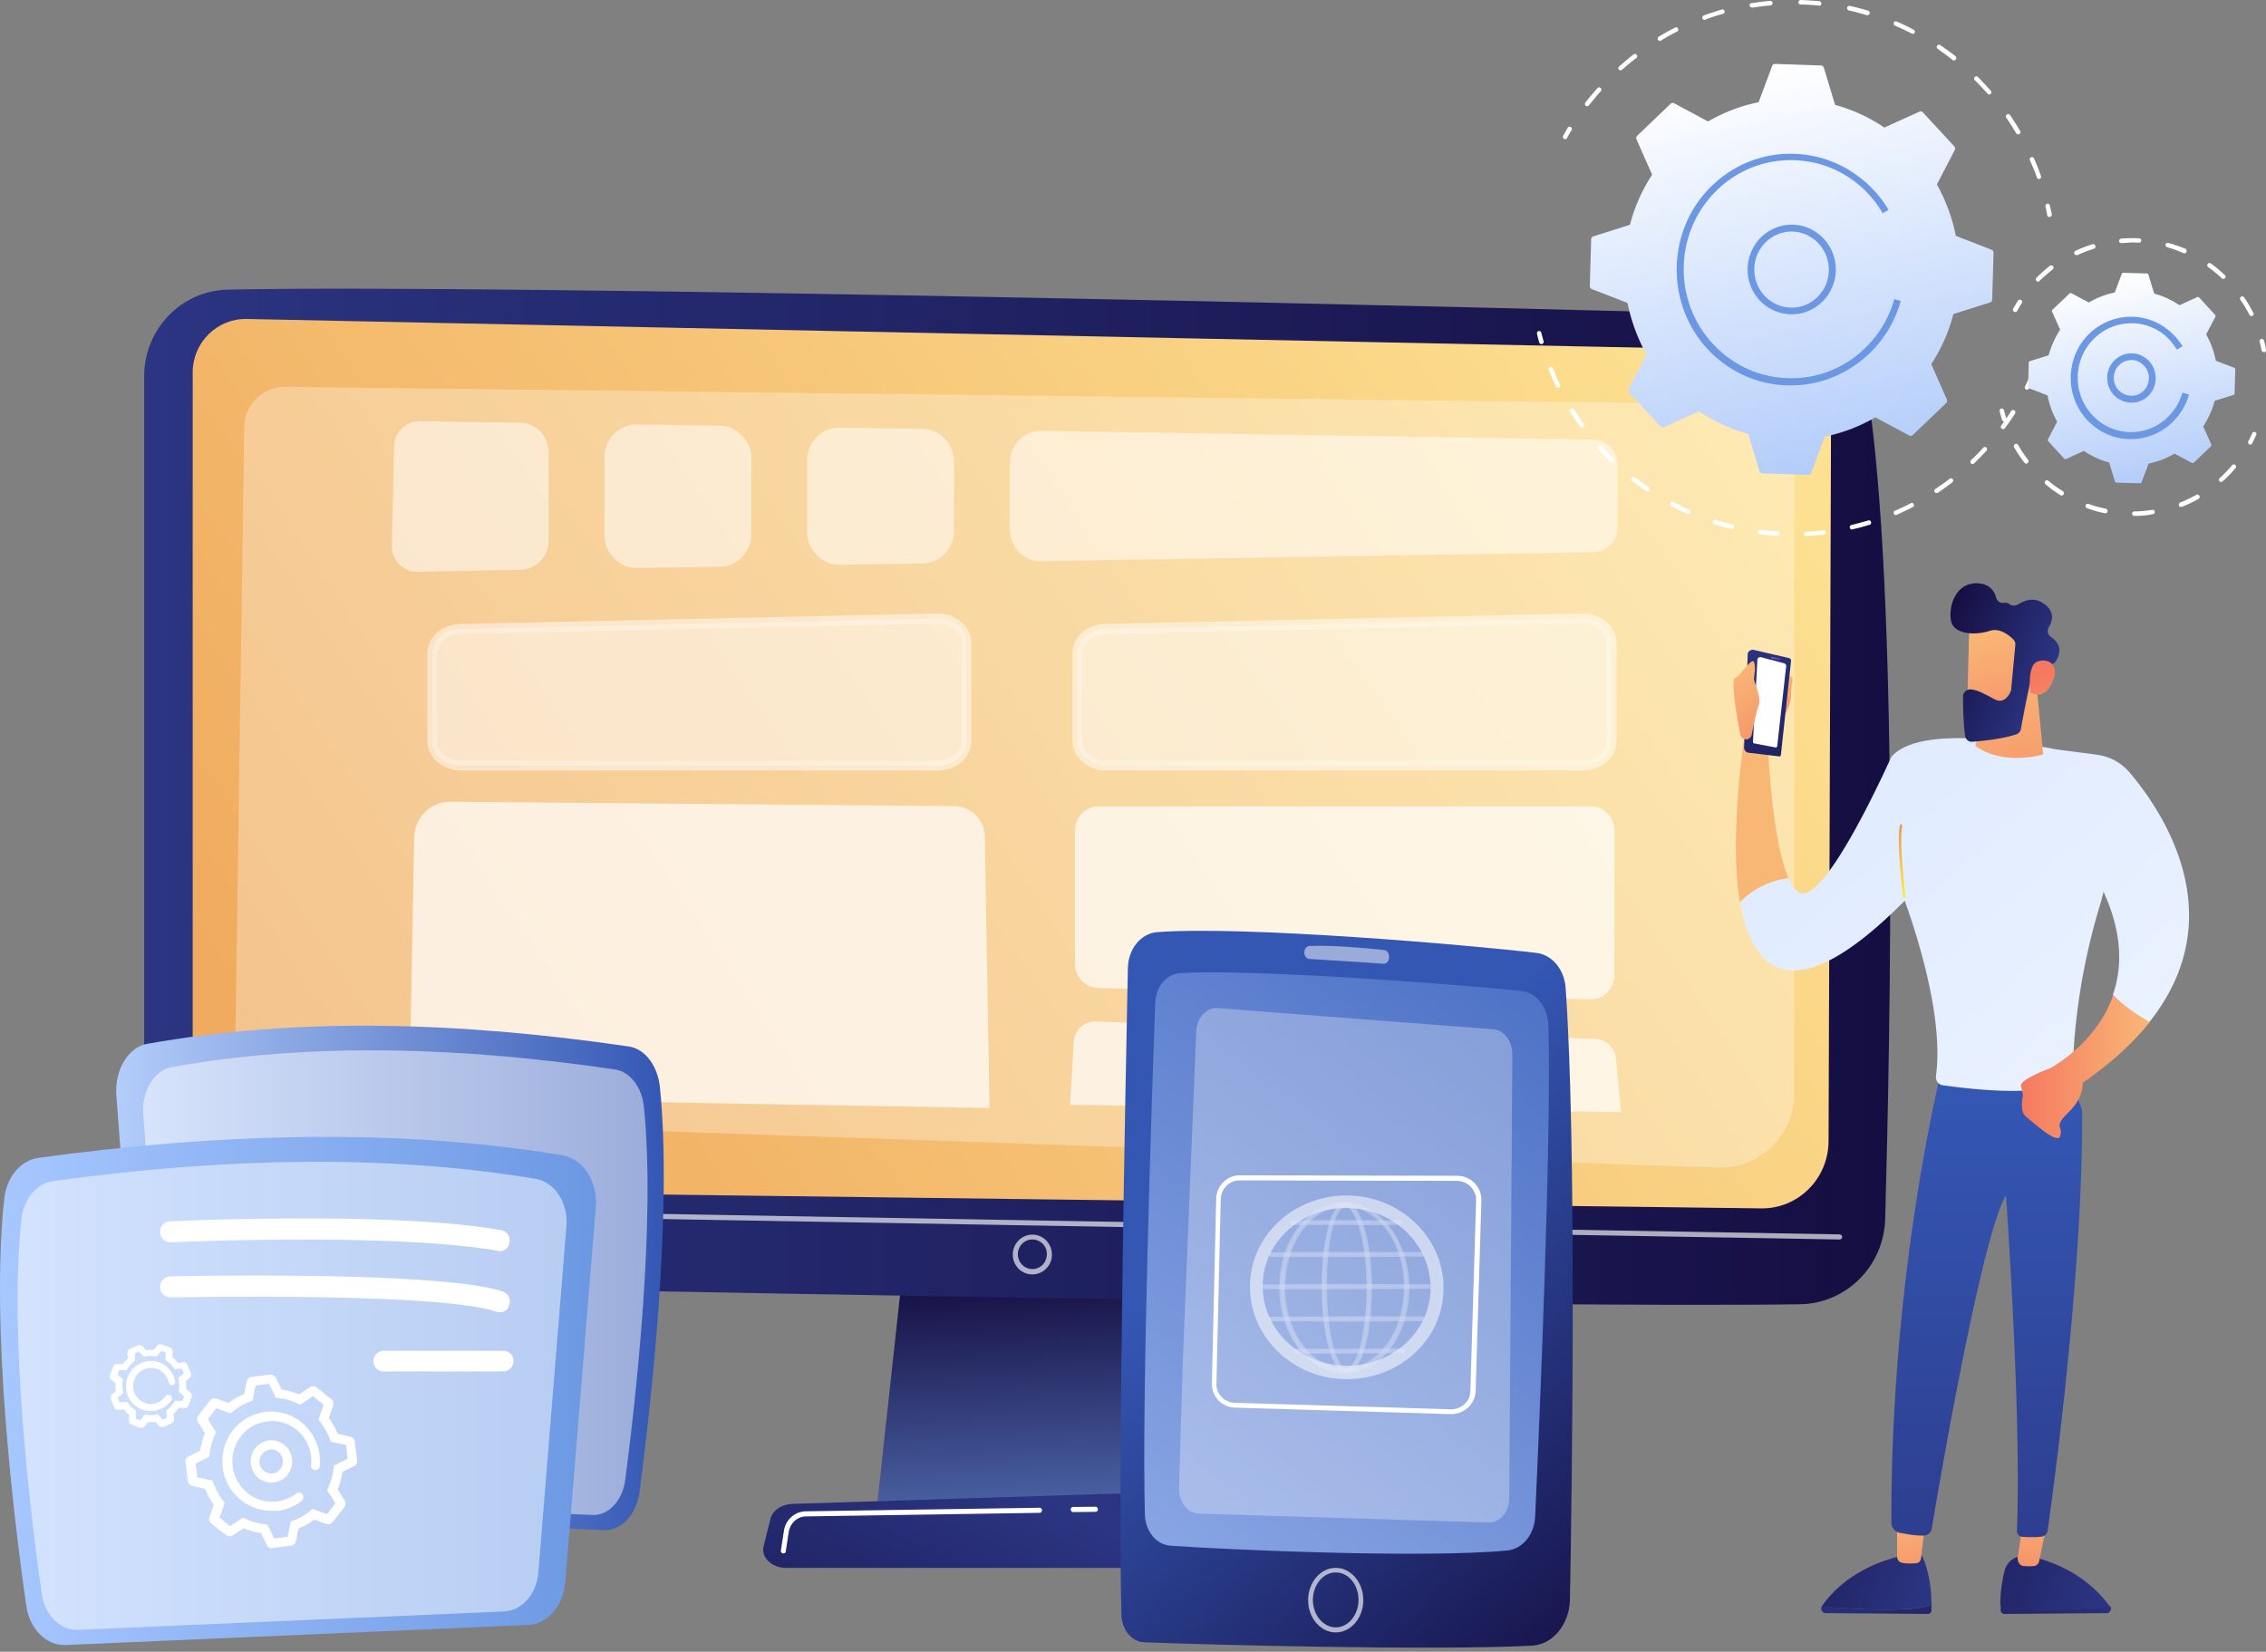 <svg xmlns="http://www.w3.org/2000/svg" width="550" height="401" fill="none"><rect width="100%" height="100%" fill="#808080" stroke="none"/><path fill="url(#a)" d="m220.362 296.952-7.583 69.457h88.4l-11.528-69.457h-69.289Z"/><path fill="url(#b)" d="M34.994 91.364v191.102c0 15.724 12.33 28.6 27.802 28.971 68.673 1.796 308.782 6.191 374.126 5.2 11.219-.185 20.343-9.285 20.651-20.738 1.233-44.386 3.329-151.172-4.253-200.697-1.603-10.462-10.233-18.262-20.652-18.571-57.515-1.857-312.048-7.8-377.392-6.314-11.282.247-20.282 9.595-20.282 21.047Z"/><path fill="url(#c)" d="M46.768 90.436v181.568c0 9.162 7.274 16.652 16.274 16.776l364.447 4.581c8.939.124 16.275-7.181 16.337-16.281l.616-179.959c0-6.5-5.055-11.823-11.466-12.01l-373.14-7.675c-7.15-.124-13.068 5.695-13.068 13Z"/><path fill="#fff" d="m446.539 300.914-399.77-6.934a.619.619 0 0 1 0-1.238l399.77 6.934a.62.62 0 0 1 0 1.238ZM250.569 309.394c-2.651 0-4.747-2.166-4.747-4.828 0-2.662 2.158-4.829 4.747-4.829 2.651 0 4.747 2.167 4.747 4.829.061 2.6-2.096 4.828-4.747 4.828Zm0-8.481c-1.973 0-3.514 1.61-3.514 3.591s1.603 3.59 3.514 3.59c1.973 0 3.514-1.609 3.514-3.59.061-1.981-1.541-3.591-3.514-3.591Z" opacity=".65"/><path fill="url(#d)" d="M320.165 380.647H190.833c-3.514 0-6.165-2.538-5.486-5.262l1.664-6.685c.493-1.981 2.651-3.467 5.24-3.591l124.708-3.962c2.713-.062 5.055 1.362 5.672 3.467l3.02 10.648c.74 2.723-1.911 5.385-5.486 5.385Z"/><path fill="#fff" d="M260.493 367.091a.619.619 0 0 1-.616-.619c0-.372.247-.62.616-.62l5.364-.061c.308 0 .616.247.616.619 0 .371-.247.619-.616.619l-5.364.062ZM190.155 377.119h-.123c-.308-.062-.555-.371-.493-.681l.74-4.828c.431-2.724 2.712-4.705 5.363-4.705l56.652-.867c.308 0 .616.248.616.619 0 .372-.246.619-.616.619l-56.652.867c-2.096 0-3.822 1.609-4.192 3.714l-.74 4.829c0 .247-.247.433-.555.433Z"/><path fill="#fff" d="M417.688 98.05 69.33 93.903c-5.487-.062-9.987 4.271-10.048 9.781L57 261.356c-.062 5.386 4.192 9.843 9.616 10.029l350.269 12.071a17.876 17.876 0 0 0 13.131-5.014c3.514-3.343 5.486-7.986 5.486-12.876V115.941c-.061-9.843-7.952-17.767-17.815-17.89Z" opacity=".3"/><g fill="#fff" opacity=".7"><path d="M227.619 185.81H111.884c-3.822 0-6.972-2.645-6.972-5.912v-21.263c0-3.216 2.995-5.861 6.766-5.913l115.734-2.541c3.925-.103 7.127 2.593 7.127 5.913v23.804c.052 3.267-3.047 5.912-6.92 5.912Z" opacity=".7"/><path d="M227.619 187.056H111.884c-4.493 0-8.159-3.216-8.159-7.157v-21.264c0-3.889 3.511-7.053 7.953-7.157l115.735-2.541c2.427-.052 4.751.83 6.352 2.438 1.291 1.296 2.014 2.956 2.014 4.719v23.805c0 3.941-3.667 7.157-8.16 7.157Zm0-35.681h-.155l-115.735 2.541c-3.098.052-5.629 2.178-5.629 4.719v21.264c0 2.593 2.582 4.719 5.784 4.719h115.735c3.202 0 5.784-2.126 5.784-4.719v-23.805c0-1.4-.723-2.385-1.291-3.008-1.136-1.037-2.737-1.711-4.493-1.711Z" opacity=".7"/></g><g fill="#fff" opacity=".7"><path d="M384.256 185.81H268.47c-3.822 0-6.972-2.645-6.972-5.912v-21.263c0-3.216 2.995-5.861 6.765-5.913l115.735-2.541c3.925-.103 7.127 2.593 7.127 5.913v23.804c.052 3.267-3.047 5.912-6.869 5.912Z" opacity=".7"/><path d="M384.257 187.056H268.47c-4.493 0-8.159-3.216-8.159-7.157v-21.264c0-3.889 3.511-7.053 7.953-7.157l115.735-2.541c2.427-.052 4.751.83 6.352 2.438 1.291 1.296 2.014 2.956 2.014 4.719v23.805c0 3.941-3.615 7.157-8.108 7.157Zm0-35.681h-.155l-115.787 2.541c-3.098.052-5.629 2.178-5.629 4.719v21.264c0 2.593 2.582 4.719 5.784 4.719h115.735c3.202 0 5.784-2.126 5.784-4.719v-23.805c0-1.4-.723-2.385-1.291-3.008a6.659 6.659 0 0 0-4.441-1.711Z" opacity=".7"/></g><path fill="#fff" d="m385.96 242.6-119.453-2.749c-3.098-.052-5.577-2.645-5.577-5.808v-32.466c0-3.215 2.582-5.808 5.732-5.808h119.453c3.151 0 5.733 2.593 5.733 5.808v35.214c-.052 3.268-2.686 5.913-5.888 5.809ZM259.742 268.22l133.707 1.763-1.239-13.017c-.259-2.594-2.376-4.616-4.906-4.72l-121.365-4.253c-2.788-.103-5.112 2.075-5.319 4.927l-.878 15.3ZM99.336 266.56l140.834 2.438-1.136-65.865c-.052-4.097-3.357-7.364-7.385-7.416l-122.346-1.089c-4.751-.052-8.676 3.838-8.779 8.661l-1.188 63.271Z" opacity=".7"/><g fill="#fff" opacity=".7"><path d="m223.85 104.128-19.987-.311c-4.389-.052-7.953 3.526-7.953 7.987v17.321c0 4.461 3.615 8.039 7.953 7.987l19.987-.311c4.286-.052 7.695-3.63 7.695-7.987v-16.647c.051-4.409-3.409-7.987-7.695-8.039ZM154.698 137.89l19.987-.311c4.286-.052 7.695-3.63 7.695-7.987v-18.255c0-4.356-3.461-7.883-7.747-7.987l-19.986-.311c-4.39-.052-7.954 3.527-7.954 7.987v18.877c.052 4.461 3.615 8.039 8.005 7.987ZM386.684 106.721l-133.914-2.126c-4.183-.052-7.643 3.371-7.643 7.623v16.389c0 4.252 3.46 7.727 7.643 7.623l133.914-2.178c3.305-.052 5.939-2.8 5.939-6.171v-15.04a6.02 6.02 0 0 0-5.939-6.12ZM133.162 109.781c0-3.941-3.098-7.105-6.92-7.157l-24.428-.363c-3.305-.052-6.042 2.645-6.145 6.016l-.569 24.22c-.103 3.474 2.738 6.379 6.146 6.327l24.996-.467c3.873-.052 6.92-3.267 6.92-7.157v-21.419Z" opacity=".75"/></g><path fill="url(#e)" d="M273.757 234.912c-.582 27.727-2.446 123.312-1.573 157.182.117 3.568 2.505 6.493 5.534 6.61 14.913.585 69.611 2.047 94.077.819 5.068-.234 9.145-5.148 9.262-11.232.524-29.073 1.631-110.91-1.049-148.407-.291-4.504-3.262-8.073-7.048-8.541-16.252-1.93-71.184-6.668-92.271-5.03-3.845.409-6.815 4.094-6.932 8.599Z"/><path fill="url(#f)" d="M280.398 243.452c-.815 22.346-3.32 96.813-2.504 124.306.116 4.037 2.796 7.254 6.174 7.488 13.922.995 61.339 3.1 81.786 1.17 3.669-.351 6.582-3.861 6.757-8.248 1.048-22.814 4.019-92.133 3.204-119.334-.117-4.329-2.971-7.898-6.583-8.249-15.029-1.579-65.475-5.44-82.834-4.328-3.262.175-5.825 3.276-6 7.195Z"/><path fill="#fff" d="M324.203 396.305c-3.67 0-6.699-3.509-6.699-7.838 0-4.329 3.029-7.839 6.699-7.839s6.699 3.51 6.699 7.839c0 4.27-2.971 7.838-6.699 7.838Zm0-14.565c-3.029 0-5.534 2.983-5.534 6.668 0 3.686 2.505 6.669 5.534 6.669s5.534-2.983 5.534-6.669c0-3.685-2.447-6.668-5.534-6.668Z" opacity=".65"/><path fill="#fff" d="M316.572 231.226c0 .878.583 1.58 1.282 1.58 3.553.234 13.456.819 17.883 1.17.874.058 1.573-.878 1.398-1.872v-.176c-.116-.702-.582-1.228-1.223-1.287-3.029-.351-12.058-1.228-18.058-.994-.699 0-1.282.76-1.282 1.579Z" opacity=".5"/><path fill="#fff" d="m366.901 282.353.175-26.383c0-3.158-1.98-5.908-4.544-6.083l-66.931-5.148c-2.737-.234-5.126 2.34-5.242 5.674 0 0-3.262 78.913-3.262 79.849l-.932 31.004c-.117 3.334 2.097 6.142 4.834 6.2l70.31 2.165c2.738.058 5.01-2.574 5.01-5.909l.349-48.669.233-32.7Z" opacity=".3"/><path fill="#fff" d="M352.222 343.307h-.174l-52.369-1.579a5.72 5.72 0 0 1-5.533-5.85l1.048-44.868c.058-3.1 2.621-5.674 5.709-5.674l52.776.117c1.631 0 3.145.644 4.252 1.814 1.107 1.111 1.631 2.632 1.631 4.153l-1.398 46.271a5.712 5.712 0 0 1-1.864 4.037 6.069 6.069 0 0 1-4.078 1.579Zm-51.378-56.742c-2.446 0-4.485 2.047-4.543 4.504l-1.049 44.867c-.058 2.457 1.923 4.563 4.427 4.622l52.369 1.579c1.281.058 2.446-.409 3.378-1.228.932-.819 1.457-1.989 1.457-3.159l1.398-46.272c.058-1.228-.408-2.398-1.282-3.334-.874-.936-2.097-1.404-3.379-1.462l-52.776-.117Z"/><g fill="#fff" opacity=".73"><path d="M327.058 334.825h-1.106c-12.932-.526-23.068-10.997-22.544-23.282.233-5.967 2.913-11.465 7.573-15.502 4.602-3.977 10.602-6.025 16.835-5.791 12.931.527 23.067 10.998 22.543 23.282-.233 5.967-2.913 11.466-7.573 15.502-4.369 3.744-9.903 5.733-15.728 5.791Zm-.407-41.533c-5.127 0-9.903 1.755-13.69 5.031-3.961 3.451-6.291 8.131-6.466 13.22-.407 10.588 8.33 19.538 19.573 20.006 5.476.234 10.66-1.579 14.679-5.03 3.962-3.452 6.292-8.132 6.466-13.221.408-10.588-8.33-19.538-19.572-20.006h-.99Z" opacity=".73"/><g opacity=".73"><g opacity=".73"><path d="M332.477 312.597c0 3.685-.233 7.312-.874 10.939-.175.877-.35 1.813-.583 2.69-.233.878-.466 1.755-.757 2.633a11.898 11.898 0 0 1-1.165 2.457c-.233.409-.524.76-.874 1.053a2.087 2.087 0 0 1-.582.409 1.546 1.546 0 0 1-.699.176c-.233 0-.466-.059-.699-.117-.233-.059-.408-.234-.583-.351-.349-.293-.641-.644-.932-1.053-.524-.761-.874-1.638-1.223-2.457-.291-.878-.583-1.755-.816-2.633a36.514 36.514 0 0 1-.582-2.69c-.35-1.814-.524-3.627-.699-5.441-.175-1.813-.233-3.627-.233-5.498 0-.936 0-1.814.058-2.75.058-.936.058-1.813.117-2.749.116-1.814.349-3.627.64-5.44.175-.878.292-1.814.525-2.691.233-.878.466-1.755.757-2.633.175-.409.291-.877.524-1.287.175-.409.408-.819.641-1.228.233-.41.524-.761.874-1.053.174-.117.349-.292.582-.351.233-.058.466-.117.699-.117.233 0 .466.059.641.176.233.117.408.234.582.351.35.292.641.643.932 1.052.525.761.933 1.58 1.224 2.457.349.878.641 1.697.874 2.633.233.877.466 1.755.64 2.691.641 3.451.932 7.136.991 10.822Zm-.292 0c0-1.814-.058-3.627-.233-5.441-.174-1.813-.349-3.626-.699-5.44-.174-.877-.349-1.813-.582-2.691a32.957 32.957 0 0 0-.816-2.574c-.349-.819-.699-1.696-1.223-2.398a4.627 4.627 0 0 0-.874-.994c-.175-.117-.349-.293-.582-.351a1.172 1.172 0 0 0-.641-.176c-.233 0-.408.059-.641.117-.175.059-.408.234-.582.351-.35.292-.641.643-.874 1.053-.233.409-.466.76-.641 1.228-.175.41-.349.819-.466 1.287a22.084 22.084 0 0 0-.699 2.633 43.385 43.385 0 0 0-.466 2.691c-.291 1.813-.466 3.626-.582 5.44-.117 1.813-.175 3.627-.117 5.44 0 1.814.058 3.627.175 5.44.116 1.814.349 3.627.641 5.441.174.877.349 1.813.524 2.69.233.878.466 1.755.757 2.633.291.877.699 1.696 1.165 2.457.233.351.524.702.874.994.175.117.349.234.582.351.175.059.408.117.641.117.233 0 .408-.058.641-.175l.524-.351c.35-.293.583-.644.874-1.053.466-.761.816-1.58 1.165-2.457.291-.878.524-1.755.757-2.633.233-.877.408-1.754.525-2.69.291-1.814.524-3.627.64-5.441.175-1.872.233-3.685.233-5.498Z" opacity=".73"/><path d="M326.884 333.422c-.291 0-.582-.059-.815-.176a4.338 4.338 0 0 1-.7-.409 4.038 4.038 0 0 1-.99-1.17c-.466-.702-.874-1.521-1.281-2.574a24.558 24.558 0 0 1-.816-2.691 36.142 36.142 0 0 1-.582-2.691 69.85 69.85 0 0 1-.699-5.499c-.175-1.813-.233-3.627-.233-5.498 0-.995 0-1.931.058-2.75.058-.936.058-1.872.116-2.749.117-1.989.35-3.802.641-5.499.175-.994.35-1.872.524-2.749.233-.995.466-1.872.758-2.691.174-.468.349-.936.524-1.346.233-.468.466-.877.699-1.287.349-.526.641-.877.99-1.169.233-.176.466-.351.699-.468.292-.117.583-.176.874-.176.291 0 .583.059.874.176.233.117.466.234.699.468.349.292.699.643.99 1.111.466.702.874 1.521 1.282 2.515.291.819.582 1.697.873 2.691.233.878.466 1.755.641 2.691.641 3.393.99 7.02.99 10.998 0 4.036-.291 7.663-.873 10.997a32.4 32.4 0 0 1-.583 2.749 24.718 24.718 0 0 1-.815 2.691c-.408 1.053-.758 1.872-1.224 2.574-.349.527-.64.878-.99 1.17-.233.176-.466.351-.699.468-.291.117-.582.234-.874.234 0 .059-.058.059-.058.059ZM326.535 293c-.117 0-.292 0-.408.059a1.733 1.733 0 0 0-.408.292c-.233.234-.466.526-.757.936-.175.351-.408.702-.583 1.111-.175.351-.291.761-.466 1.229-.233.76-.466 1.638-.699 2.574a30.713 30.713 0 0 0-.466 2.632 70.018 70.018 0 0 0-.524 5.382c-.117 1.638-.175 3.451-.117 5.44 0 1.872.059 3.685.175 5.44.117 1.931.35 3.686.641 5.382.175.936.349 1.813.524 2.632.233.936.466 1.814.757 2.574.35.995.699 1.697 1.107 2.34.233.41.524.702.758.878.116.117.291.234.407.234.117.058.292.058.408.058.117 0 .291-.058.408-.117.116-.058.291-.175.408-.292.233-.234.466-.527.757-.936.408-.644.757-1.346 1.107-2.34.291-.761.524-1.58.757-2.574.175-.819.349-1.696.524-2.632.291-1.697.466-3.452.641-5.382a82.52 82.52 0 0 0 .175-5.44c0-1.814-.059-3.686-.233-5.441a67.57 67.57 0 0 0-.699-5.381c-.175-.936-.35-1.814-.583-2.633a21.272 21.272 0 0 0-.815-2.515 12.518 12.518 0 0 0-1.165-2.34c-.292-.41-.525-.702-.758-.877-.174-.117-.291-.234-.466-.293-.116.059-.233 0-.407 0Z" opacity=".73"/></g><g opacity=".73"><path d="M341.505 312.538c0 2.34-.292 4.738-.932 6.961-.641 2.281-1.573 4.446-2.855 6.435-.64.994-1.398 1.872-2.155 2.749-.815.819-1.689 1.58-2.68 2.223a12.75 12.75 0 0 1-3.145 1.462 11.396 11.396 0 0 1-3.437.527c-1.165 0-2.33-.176-3.437-.527a12.75 12.75 0 0 1-3.145-1.462c-.991-.643-1.864-1.345-2.68-2.223a16.923 16.923 0 0 1-2.214-2.749 21.658 21.658 0 0 1-2.854-6.376 33.048 33.048 0 0 1-.699-3.452c-.175-1.17-.233-2.34-.233-3.51s.058-2.339.233-3.509c.175-1.17.408-2.34.699-3.452.641-2.281 1.573-4.446 2.854-6.434.641-.995 1.398-1.872 2.214-2.75.816-.819 1.689-1.579 2.68-2.223a12.823 12.823 0 0 1 3.145-1.462 11.396 11.396 0 0 1 3.437-.527c1.165 0 2.33.176 3.437.527 1.107.351 2.155.819 3.145 1.462.991.644 1.865 1.346 2.68 2.223a16.888 16.888 0 0 1 2.214 2.75 21.635 21.635 0 0 1 2.854 6.376c.524 2.281.874 4.621.874 6.961Zm-.292 0c0-2.34-.291-4.68-.873-6.903a22.172 22.172 0 0 0-2.796-6.376 19.421 19.421 0 0 0-2.156-2.749 18.796 18.796 0 0 0-2.621-2.223 13.483 13.483 0 0 0-3.087-1.463 11.024 11.024 0 0 0-3.379-.526c-1.165 0-2.272.175-3.379.526-1.106.351-2.155.819-3.087 1.463a13.868 13.868 0 0 0-2.621 2.223c-.816.819-1.515 1.755-2.156 2.749a22.195 22.195 0 0 0-2.737 6.376 22.41 22.41 0 0 0-.641 3.452c-.117 1.17-.233 2.339-.233 3.509s.058 2.34.233 3.51c.175 1.17.349 2.282.699 3.393a22.118 22.118 0 0 0 2.796 6.376c.641.995 1.34 1.872 2.155 2.691.816.819 1.69 1.58 2.622 2.223.99.644 1.98 1.112 3.087 1.462a11.02 11.02 0 0 0 3.379.527c1.165 0 2.271-.176 3.378-.527 1.107-.35 2.155-.818 3.087-1.462a13.844 13.844 0 0 0 2.622-2.223c.815-.819 1.514-1.755 2.155-2.749a22.237 22.237 0 0 0 2.738-6.376c.524-2.223.815-4.563.815-6.903Z" opacity=".73"/><path d="M326.302 333.422c-1.223 0-2.388-.176-3.554-.527-1.106-.351-2.213-.877-3.262-1.521a17.09 17.09 0 0 1-2.796-2.281 18.417 18.417 0 0 1-2.272-2.808c-1.281-1.93-2.271-4.153-2.97-6.552-.292-1.17-.583-2.34-.699-3.51-.175-1.17-.233-2.398-.233-3.568 0-1.228.058-2.457.233-3.627.174-1.228.407-2.398.699-3.51.64-2.398 1.631-4.621 2.912-6.551a18.357 18.357 0 0 1 2.272-2.808 17.096 17.096 0 0 1 2.796-2.282c1.049-.643 2.155-1.169 3.262-1.52a12.158 12.158 0 0 1 3.554-.527c1.223 0 2.388.176 3.553.527 1.107.351 2.214.877 3.262 1.52.99.644 1.922 1.404 2.796 2.282a18.297 18.297 0 0 1 2.272 2.808c1.281 1.93 2.272 4.153 2.971 6.551.641 2.282.932 4.68.99 7.137 0 2.457-.349 4.855-.932 7.137-.641 2.398-1.631 4.621-2.913 6.551a18.352 18.352 0 0 1-2.271 2.808 17.096 17.096 0 0 1-2.796 2.282c-1.049.643-2.156 1.17-3.263 1.521-1.223.292-2.388.468-3.611.468Zm-.058-40.48a9.94 9.94 0 0 0-3.204.526c-.991.292-2.039.819-2.971 1.404a14.395 14.395 0 0 0-2.563 2.164c-.757.761-1.456 1.697-2.039 2.633a21.249 21.249 0 0 0-2.68 6.2 19.853 19.853 0 0 0-.64 3.335c-.117 1.111-.233 2.281-.233 3.393 0 1.17.058 2.281.233 3.392.174 1.17.349 2.282.64 3.335.641 2.281 1.515 4.387 2.738 6.2.641.995 1.34 1.872 2.097 2.633.816.819 1.69 1.579 2.563 2.106a13.833 13.833 0 0 0 2.971 1.404c1.049.351 2.156.468 3.204.526a9.944 9.944 0 0 0 3.204-.526c1.048-.293 2.039-.819 2.971-1.404a14.396 14.396 0 0 0 2.563-2.165c.757-.76 1.456-1.696 2.097-2.632a21.215 21.215 0 0 0 2.679-6.201c.583-2.164.874-4.446.874-6.785 0-2.34-.291-4.622-.874-6.786-.64-2.281-1.514-4.387-2.737-6.201a15.994 15.994 0 0 0-2.097-2.632c-.816-.819-1.69-1.58-2.563-2.106-.933-.585-1.981-1.112-2.971-1.404-1.107-.234-2.156-.409-3.262-.409Z" opacity=".73"/></g><g opacity=".73"><path d="m308.475 304.582 4.543-.058 4.544-.059 9.145-.058H340.397l4.543.058-4.543.059-4.544.058-9.146.059h-13.689l-4.543-.059s0 .059 0 0Z" opacity=".73"/><path d="M326.766 305.167h-18.465l-.35-.351v-.76h.524l9.146-.117h22.893l5.068.058v1.053h-.525l-9.145.117h-9.146Z" opacity=".73"/></g><g opacity=".73"><path d="M313.777 296.743c1.107 0 2.156 0 3.262-.058h19.515c1.107 0 2.155 0 3.262.058-1.107 0-2.155.059-3.262.059l-3.262.058-6.466.059H317.039c-1.106-.117-2.155-.117-3.262-.176 0 .059 0 .059 0 0Z" opacity=".73"/><path d="M326.767 297.387h-13.456v-1.053h.524c.699 0 1.398 0 2.097-.058l4.427-.059H326.825l10.951.059h2.622v1.052h-.525c-.699 0-1.456 0-2.155.059l-4.311.058-6.64-.058Z" opacity=".73"/></g><g opacity=".73"><path d="m306.902 312.421 4.952-.059 4.951-.058 9.961-.059h14.913l4.951.059-4.951.058-4.952.059-9.961.058H311.854l-4.952-.058Z" opacity=".73"/><path d="M326.825 313.006h-14.912l-5.534-.059v-1.053l.524-.058 9.961-.059 9.961-.058 14.913.058h5.184l.291.351v.761h-.524l-9.961.058-9.903.059Z" opacity=".73"/></g><g opacity=".73"><path d="m308.533 320.201 4.544-.058 4.543-.059 9.146-.058h13.689l4.544.058-4.544.059-4.544.058-9.145.059h-13.689l-4.544-.059c0 .059 0 .059 0 0Z" opacity=".73"/><path d="m326.825 320.845-13.747-.059h-4.777l-.291-.351v-.76h.524l9.146-.059 9.145-.058h13.689l5.126.058v1.053l-.524.059-9.145.058-9.146.059Z" opacity=".73"/></g><g opacity=".73"><path d="m340.455 328.04-25.981.058c-.058 0-.058-.058-.058-.058 0-.059.058-.059.058-.059l25.981-.058c.058 0 .058.058.058.058 0 .059 0 .059-.058.059Z" opacity=".73"/><path d="m340.455 328.566-25.98.059a.585.585 0 0 1 0-1.17l25.98-.059c.35 0 .583.293.583.585 0 .351-.233.585-.583.585Z" opacity=".73"/></g></g></g><path fill="#fff" d="M491.98 94.614c-.054 0-.164 0-.219-.055-.274-.11-.383-.44-.274-.715.329-.66.658-1.32.932-1.98.109-.276.438-.386.712-.276.273.11.383.44.273.716-.328.66-.602 1.375-.931 1.98-.054.22-.274.33-.493.33ZM438.409 130.149c-.274 0-.548-.22-.548-.495 0-.33.22-.55.493-.55 1.425-.055 2.849-.165 4.218-.385.274-.055.548.165.603.495.055.275-.164.55-.493.605-1.37.11-2.794.22-4.273.33Zm-6.956-.055c-1.479-.11-2.904-.22-4.328-.385a.644.644 0 0 1-.493-.605.643.643 0 0 1 .603-.495c1.369.165 2.793.33 4.218.385.328 0 .547.275.493.605.054.275-.22.495-.493.495Zm18.076-1.54a.534.534 0 0 1-.548-.44c-.054-.275.11-.605.384-.66 1.369-.33 2.739-.715 4.108-1.1a.486.486 0 0 1 .657.385.488.488 0 0 1-.383.66c-1.37.44-2.794.825-4.163 1.1 0 .055-.055.055-.055.055Zm-29.142-.11h-.109a58.714 58.714 0 0 1-4.163-1.155c-.274-.11-.438-.385-.384-.715a.628.628 0 0 1 .713-.385 65.07 65.07 0 0 0 4.053 1.155c.274.055.493.385.383.66 0 .275-.273.44-.493.44Zm39.769-3.41c-.219 0-.438-.11-.493-.33-.11-.275 0-.605.274-.715a49.348 49.348 0 0 0 3.834-1.816c.274-.165.603-.055.712.22.165.275.055.605-.219.715-1.26.661-2.574 1.266-3.889 1.871-.055.055-.164.055-.219.055Zm-50.395-.22c-.055 0-.165 0-.219-.055-1.315-.605-2.63-1.211-3.89-1.871-.274-.165-.383-.495-.219-.77.165-.275.493-.385.767-.22 1.26.66 2.52 1.265 3.835 1.87.273.111.383.441.273.716a.6.6 0 0 1-.547.33Zm60.255-5.116c-.165 0-.329-.11-.438-.22-.165-.275-.11-.605.164-.77 1.15-.77 2.355-1.596 3.451-2.476.219-.165.602-.165.767.11.164.22.164.605-.11.771a80.55 80.55 0 0 1-3.506 2.53c-.109 0-.219.055-.328.055Zm-70.06-.33c-.11 0-.22-.055-.329-.11a80.335 80.335 0 0 1-3.506-2.531c-.219-.165-.274-.55-.109-.77.164-.22.547-.275.766-.11a39.352 39.352 0 0 0 3.451 2.476c.274.165.329.495.165.77-.055.22-.219.275-.438.275Zm78.824-6.711a.495.495 0 0 1-.383-.165.533.533 0 0 1 0-.77c.438-.44.931-.88 1.369-1.321.548-.55 1.096-1.1 1.589-1.705a.585.585 0 0 1 .767-.055.59.59 0 0 1 .054.77 48.105 48.105 0 0 1-1.643 1.706l-1.369 1.375a.592.592 0 0 1-.384.165Zm-87.479-.385a.497.497 0 0 1-.384-.165l-.986-.99c-.657-.716-1.369-1.376-1.972-2.091-.219-.22-.164-.55.055-.77.219-.22.548-.165.767.055.603.715 1.315 1.375 1.972 2.09l.986.991c.219.22.219.55 0 .77-.164.055-.329.11-.438.11Zm94.874-8.086c-.109 0-.219-.055-.329-.11-.219-.165-.273-.551-.109-.771.822-1.155 1.643-2.31 2.41-3.52.164-.275.493-.33.767-.165s.329.495.164.77a51.897 51.897 0 0 1-2.465 3.576.497.497 0 0 1-.438.22Zm-102.214-.386a.499.499 0 0 1-.439-.22 82.062 82.062 0 0 1-2.41-3.575c-.164-.275-.109-.605.164-.77.274-.165.603-.11.767.165a78.287 78.287 0 0 0 2.356 3.52c.164.22.109.605-.11.77-.109.055-.219.11-.328.11Zm-5.807-9.681c-.219 0-.383-.11-.493-.33a87.297 87.297 0 0 1-1.753-3.96.53.53 0 0 1 .329-.716c.274-.11.602 0 .712.33.548 1.32 1.096 2.64 1.698 3.906.11.275 0 .605-.274.715-.055.055-.109.055-.219.055ZM374.155 83.558c-.219 0-.438-.165-.548-.385-.219-.716-.383-1.43-.548-2.146-.054-.275.11-.605.384-.66.274-.055.602.11.657.385.164.715.384 1.43.548 2.09.109.276-.11.606-.384.66 0 .056-.054.056-.109.056ZM379.906 33.775c-.109 0-.164 0-.274-.055-.274-.165-.383-.495-.219-.77.384-.66.712-1.265 1.096-1.925.164-.275.493-.33.767-.165.273.165.328.495.164.77a33.016 33.016 0 0 0-1.096 1.87c-.054.165-.219.275-.438.275ZM494.884 43.456a.526.526 0 0 1-.493-.385c-.493-1.43-1.096-2.805-1.698-4.18-.11-.275 0-.605.273-.715.274-.11.603 0 .713.275.602 1.375 1.205 2.805 1.698 4.29.109.276-.055.605-.329.715-.055-.055-.11 0-.164 0Zm-5.04-10.836a.654.654 0 0 1-.493-.275 63.946 63.946 0 0 0-2.41-3.796c-.164-.275-.11-.605.164-.77.274-.165.603-.11.767.165.877 1.265 1.698 2.586 2.465 3.85.164.276.055.606-.219.77-.11.056-.164.056-.274.056Zm-104.625-6.821c-.109 0-.219-.055-.328-.11-.219-.165-.274-.55-.11-.77a58.952 58.952 0 0 1 2.958-3.52.585.585 0 0 1 .767-.056c.219.22.219.55.055.77-.986 1.1-1.972 2.31-2.903 3.466-.11.11-.274.22-.439.22Zm97.668-2.86a.621.621 0 0 1-.438-.166 68.623 68.623 0 0 0-2.739-2.915l-.383-.385a.533.533 0 0 1 0-.77.528.528 0 0 1 .767 0l.383.385c.931.99 1.863 1.98 2.739 2.97.219.22.164.55-.055.77a.415.415 0 0 1-.274.11Zm-89.561-5.886c-.164 0-.328-.055-.383-.166-.219-.22-.164-.55.055-.77 1.15-.99 2.3-1.98 3.505-2.915.22-.165.603-.165.767.11.165.22.165.605-.109.77a59.526 59.526 0 0 0-3.451 2.86c-.11.056-.219.11-.384.11Zm80.961-2.366c-.109 0-.219-.055-.328-.11-1.151-.935-2.411-1.815-3.616-2.695-.274-.165-.328-.495-.164-.77s.493-.33.767-.165c1.26.88 2.52 1.76 3.67 2.695.219.165.274.55.11.77-.165.165-.274.275-.439.275Zm-71.375-4.73a.654.654 0 0 1-.493-.276c-.164-.275-.054-.605.165-.77 1.314-.77 2.629-1.54 3.999-2.2.273-.165.602-.055.712.22.109.275.054.605-.22.715a55.333 55.333 0 0 0-3.943 2.2c0 .11-.11.11-.22.11Zm61.351-1.76c-.109 0-.164 0-.274-.056-1.314-.715-2.684-1.32-4.053-1.925-.274-.11-.384-.44-.274-.715.109-.275.438-.385.712-.275 1.369.605 2.794 1.265 4.108 1.98.274.165.384.495.219.715 0 .165-.219.275-.438.275ZM413.704 4.84a.525.525 0 0 1-.493-.385c-.11-.275.054-.605.328-.715 1.424-.496 2.903-.99 4.382-1.43.274-.11.603.11.658.384.109.275-.11.606-.384.66-1.424.386-2.903.88-4.272 1.376-.11.11-.165.11-.219.11Zm39.549-1.155h-.165a62.921 62.921 0 0 0-4.327-1.156c-.274-.055-.493-.385-.438-.66.055-.275.383-.495.657-.44 1.479.33 2.958.715 4.437 1.155.274.11.438.385.384.66a.534.534 0 0 1-.548.44Zm-28.046-1.87a.534.534 0 0 1-.548-.44c-.055-.276.164-.606.438-.606 1.479-.22 3.013-.44 4.547-.55.328-.055.548.22.602.495 0 .275-.219.55-.493.605-1.479.11-3.012.33-4.491.55 0-.055-.055-.055-.055-.055Zm16.378-.44h-.055a40.998 40.998 0 0 0-4.491-.276.55.55 0 0 1-.548-.55c0-.33.274-.495.548-.55 1.533.055 3.067.165 4.546.275a.598.598 0 0 1 .493.605c.055.275-.219.495-.493.495ZM497.457 52.698a.533.533 0 0 1-.547-.44c-.165-.715-.274-1.43-.439-2.146-.054-.275.11-.605.384-.66.274-.055.602.11.657.385l.493 2.146c.055.275-.109.605-.438.66-.055.055-.055.055-.11.055Z"/><path fill="url(#g)" d="M483.874 61.39c0-.33-.165-.606-.493-.77l-8.655-3.356a43.465 43.465 0 0 0-4.601-12.487l4.327-8.361a.749.749 0 0 0-.11-.88l-7.614-8.252c-.219-.22-.547-.33-.876-.165l-8.491 3.85a39.847 39.847 0 0 0-11.941-5.5l-2.739-9.021c-.109-.33-.383-.55-.712-.55l-11.12-.386c-.328 0-.602.165-.712.495l-3.287 8.802c-4.272.88-8.38 2.42-12.27 4.675l-8.216-4.4a.743.743 0 0 0-.877.11l-8.107 7.756c-.219.22-.328.605-.164.88l3.78 8.581c-2.465 3.796-4.273 7.867-5.369 12.157l-8.874 2.806c-.328.11-.547.385-.547.715l-.329 11.332c0 .33.164.605.493.77l8.655 3.355a43.437 43.437 0 0 0 4.601 12.487l-4.327 8.361a.749.749 0 0 0 .109.88l7.614 8.252c.219.22.548.33.877.165l8.49-3.85a39.849 39.849 0 0 0 11.942 5.5l2.739 9.021c.109.33.383.55.712.55l11.119.385c.329 0 .603-.165.713-.495l3.286-8.801a40.666 40.666 0 0 0 12.27-4.676l8.217 4.401c.274.165.657.11.876-.11l8.107-7.756c.22-.22.329-.605.165-.88l-3.78-8.582c2.465-3.795 4.273-7.866 5.368-12.156l8.874-2.806c.329-.11.548-.385.548-.715l.329-11.332Z"/><path fill="#6C98E3" d="M434.848 76.297c-2.027 0-3.999-.605-5.751-1.706-4.985-3.245-6.409-9.956-3.232-15.017 1.533-2.475 3.944-4.125 6.737-4.785 2.794-.606 5.642-.11 8.053 1.485 4.984 3.245 6.409 9.956 3.231 15.017-1.533 2.475-3.944 4.126-6.737 4.786-.822.165-1.589.22-2.301.22Zm0-20.078c-.657 0-1.26.055-1.917.22-2.355.495-4.382 1.98-5.697 4.015-2.684 4.291-1.479 10.012 2.739 12.762a8.971 8.971 0 0 0 6.792 1.266c2.356-.496 4.383-1.98 5.697-4.016 2.684-4.29 1.479-10.012-2.739-12.762a8.621 8.621 0 0 0-4.875-1.485Z"/><path fill="#6C98E3" d="M434.629 93.57h-.876c-7.395-.22-14.242-3.411-19.336-8.857-4.985-5.446-7.45-12.322-7.45-19.253 0-7.481 2.903-15.017 8.709-20.518 5.369-5.116 12.435-7.866 19.83-7.591 7.395.22 14.242 3.41 19.336 8.856l.11.11c1.205 1.32 2.3 2.75 3.232 4.29.054.11.164.22.219.33l-1.424.826a26.702 26.702 0 0 0-3.342-4.51c-.219-.276-.493-.496-.712-.77-4.273-4.291-9.805-6.932-15.776-7.482-.548-.055-1.095-.11-1.643-.11-6.957-.22-13.585 2.31-18.624 7.151-5.478 5.226-8.217 12.267-8.217 19.308 0 6.49 2.355 13.037 7.066 18.098 4.766 5.17 11.23 8.14 18.186 8.36 6.957.221 13.585-2.31 18.625-7.15 3.451-3.3 5.97-7.426 7.23-12.047l1.589.44a28.252 28.252 0 0 1-7.669 12.817c-5.314 5.006-11.996 7.701-19.063 7.701Z"/><path fill="#fff" d="M546.211 107.927c-.11 0-.164 0-.274-.056-.274-.165-.383-.495-.219-.77.328-.605.657-1.265.931-1.925.11-.275.438-.385.712-.275.274.11.384.44.274.715-.329.66-.657 1.375-.986 1.98-.055.22-.219.331-.438.331ZM518.055 125.254a.55.55 0 0 1-.548-.55c0-.33.219-.55.548-.55 1.424 0 2.903-.165 4.327-.385.274-.055.603.165.603.44.055.275-.165.605-.438.605-1.479.33-2.958.44-4.492.44.055 0 .055 0 0 0Zm-7.066-.66h-.11c-1.479-.275-2.903-.715-4.327-1.21-.274-.11-.439-.44-.329-.715.109-.275.438-.44.712-.33 1.369.495 2.739.88 4.163 1.155a.57.57 0 0 1 .438.66.533.533 0 0 1-.547.44Zm18.35-1.54c-.219 0-.438-.11-.493-.33-.11-.275.055-.605.329-.715 1.314-.551 2.629-1.156 3.889-1.871.274-.165.602-.055.767.22.164.275.054.605-.219.77-1.315.716-2.63 1.376-4.054 1.926h-.219Zm-28.977-2.751c-.11 0-.219 0-.274-.11a27.583 27.583 0 0 1-3.615-2.64c-.22-.22-.274-.55-.055-.77.219-.22.548-.275.767-.055 1.095.935 2.3 1.76 3.505 2.53.274.165.329.495.165.77-.165.22-.329.275-.493.275Zm38.727-3.3a.495.495 0 0 1-.383-.165c-.219-.22-.164-.55.055-.77.493-.44.986-.935 1.479-1.431.547-.55 1.04-1.1 1.533-1.705.22-.22.548-.275.767-.055.219.22.274.55.055.77a24.376 24.376 0 0 1-1.588 1.761c-.493.495-.986.99-1.534 1.43a.497.497 0 0 1-.384.165Zm-47.273-4.456a.498.498 0 0 1-.438-.22c-.931-1.155-1.753-2.42-2.52-3.74-.164-.275-.054-.606.22-.771.273-.165.602-.055.766.22a27.143 27.143 0 0 0 2.411 3.576c.164.22.164.605-.11.77-.055.165-.164.165-.329.165ZM486.503 102.37c-.22 0-.439-.165-.548-.385-.219-.715-.438-1.43-.603-2.145-.054-.275.11-.605.384-.66.274-.055.602.11.657.385.164.715.383 1.375.603 2.09.109.275-.055.605-.329.715h-.164ZM489.133 75.747c-.11 0-.165 0-.274-.055-.274-.165-.384-.495-.219-.77.383-.66.767-1.32 1.15-1.926.164-.275.493-.33.767-.165s.329.495.164.77c-.383.605-.767 1.21-1.095 1.87a.654.654 0 0 1-.493.276ZM546.484 76.737a.575.575 0 0 1-.493-.275 30.293 30.293 0 0 0-2.191-3.63c-.164-.276-.109-.606.11-.77.274-.166.602-.11.767.11a33.066 33.066 0 0 1 2.246 3.795c.164.275.054.605-.219.715-.055.055-.165.055-.22.055Zm-51.819-8.361a.495.495 0 0 1-.383-.166.532.532 0 0 1 0-.77 32.783 32.783 0 0 1 3.286-2.915c.219-.165.603-.11.767.11.164.22.11.605-.109.77a50.993 50.993 0 0 0-3.232 2.805c0 .11-.165.166-.329.166Zm44.972-.66a.59.59 0 0 1-.383-.166 30.657 30.657 0 0 0-3.287-2.695c-.219-.165-.329-.495-.109-.77.164-.275.493-.33.766-.11 1.206.825 2.301 1.815 3.397 2.805.219.22.219.55 0 .77a.497.497 0 0 1-.384.165Zm-35.66-5.776c-.219 0-.383-.11-.493-.33-.109-.276 0-.606.274-.716a33.53 33.53 0 0 1 4.108-1.595c.274-.11.603.055.712.385.11.275-.054.605-.383.715-1.369.44-2.684.935-3.944 1.54-.164-.054-.219 0-.274 0Zm26.239-.44c-.055 0-.165 0-.22-.056-1.314-.55-2.629-1.045-3.998-1.43-.274-.055-.439-.385-.384-.66.055-.275.384-.44.658-.385 1.424.385 2.793.88 4.163 1.43.274.11.383.44.274.715-.11.276-.329.386-.493.386Zm-15.338-2.476c-.274 0-.548-.22-.548-.495s.219-.55.493-.605c.931-.055 1.808-.11 2.739-.11.548 0 1.095 0 1.643.055.329 0 .548.275.493.55 0 .33-.274.55-.548.495-.547 0-1.095-.055-1.588-.055-.877.055-1.753.11-2.684.165ZM549.497 85.483a.534.534 0 0 1-.548-.44c-.165-.715-.329-1.43-.493-2.09-.055-.276.109-.606.383-.66.274-.056.603.11.658.384.219.716.383 1.43.493 2.2.054.276-.11.606-.439.66 0-.054 0-.054-.054-.054Z"/><path fill="url(#h)" d="M542.54 89.663c0-.165-.11-.33-.274-.385l-4.437-1.705c-.439-2.2-1.205-4.4-2.356-6.38l2.246-4.291c.055-.166.055-.33-.055-.44l-3.889-4.236c-.109-.11-.274-.165-.438-.11l-4.327 1.98c-1.918-1.265-3.999-2.255-6.136-2.805l-1.424-4.621a.412.412 0 0 0-.383-.275l-5.697-.165a.411.411 0 0 0-.383.275l-1.699 4.51a20.484 20.484 0 0 0-6.299 2.42l-4.218-2.254c-.164-.055-.328-.055-.438.055l-4.163 3.96c-.11.11-.164.275-.11.44l1.972 4.4c-1.26 1.926-2.191 4.072-2.793 6.217l-4.547 1.43a.414.414 0 0 0-.274.385l-.164 5.831c0 .165.109.33.274.385l4.437 1.705c.438 2.2 1.205 4.401 2.355 6.381l-2.246 4.291c-.054.165-.054.33.055.44l3.889 4.236c.11.11.274.165.438.11l4.328-1.981c1.917 1.266 3.999 2.256 6.135 2.806l1.424 4.62a.412.412 0 0 0 .384.276l5.696.165c.165 0 .329-.11.384-.275l1.698-4.511a20.463 20.463 0 0 0 6.299-2.421l4.218 2.256c.165.055.329.055.439-.055l4.163-3.961c.109-.11.164-.275.109-.44l-1.972-4.401c1.26-1.925 2.191-4.07 2.794-6.216l4.546-1.43a.413.413 0 0 0 .274-.385l.165-5.83Z"/><path fill="#6C98E3" d="M517.342 97.75c-1.095 0-2.191-.33-3.177-.936-2.739-1.76-3.505-5.5-1.807-8.251.876-1.375 2.191-2.31 3.724-2.64 1.534-.33 3.123-.055 4.437.825 2.739 1.76 3.506 5.5 1.808 8.25-.876 1.376-2.191 2.311-3.725 2.641-.438.055-.876.11-1.26.11Zm0-10.342c-.274 0-.602.055-.931.11-1.095.22-2.081.935-2.684 1.87-1.26 2.035-.712 4.73 1.315 5.996a4.301 4.301 0 0 0 3.177.605c1.095-.22 2.081-.935 2.684-1.87 1.26-2.036.712-4.731-1.315-5.996-.657-.495-1.424-.715-2.246-.715Z"/><path fill="#6C98E3" d="M517.233 106.606h-.493c-3.889-.11-7.505-1.816-10.189-4.676-2.629-2.86-3.944-6.49-3.944-10.177 0-3.96 1.534-7.92 4.602-10.836 2.848-2.695 6.573-4.126 10.462-4.016 3.889.11 7.505 1.816 10.189 4.676l.219.22c.548.66 1.041 1.32 1.534 2.035 0 0 0 .055.054.055l.055.055c0 .055.055.11.055.11l-1.424.825c-.493-.825-1.041-1.54-1.643-2.255a12.665 12.665 0 0 0-8.546-4.126h-.493c-3.451-.11-6.737 1.156-9.257 3.576-2.739 2.585-4.108 6.106-4.108 9.626 0 3.246 1.15 6.492 3.505 9.022a12.724 12.724 0 0 0 9.039 4.18c3.451.111 6.737-1.155 9.257-3.575a13.798 13.798 0 0 0 3.615-5.996l1.589.44c-.712 2.585-2.137 4.896-4.054 6.766-2.739 2.641-6.299 4.071-10.024 4.071Z"/><path fill="url(#i)" d="m28.239 265.834 6.801 90.601c.417 5.645 3.956 10.036 8.259 10.245l103.199 4.809c4.303.209 8.051-3.833 8.745-9.409 2.637-20.211 8.05-67.393 4.927-98.198-.555-5.157-3.609-9.269-7.565-9.827-41.293-6.063-80.643-7.108-116.94-.627-4.58.837-7.842 6.342-7.426 12.406Z"/><path fill="#fff" d="m34.763 270.503 6.246 83.423c.416 5.227 3.608 9.269 7.634 9.409l95.079 4.46c3.956.209 7.426-3.485 8.051-8.642 2.429-18.608 7.425-62.097 4.511-90.462-.486-4.739-3.332-8.503-7.01-9.06-38.032-5.576-74.259-6.551-107.71-.558-4.164.837-7.218 5.854-6.801 11.43Z" opacity=".5"/><path fill="url(#j)" d="m144.625 292.944-7.426 91.229c-.486 5.715-4.303 10.106-8.953 10.315l-112.29 4.878c-4.65.209-8.745-3.833-9.578-9.478-2.915-20.351-8.745-67.882-5.344-98.895.555-5.227 3.956-9.269 8.259-9.897 44.972-6.133 87.722-7.178 127.212-.627 4.997.836 8.605 6.342 8.12 12.475Z"/><path fill="#fff" d="m137.477 297.684-6.801 84.05c-.417 5.227-3.956 9.269-8.259 9.478L18.94 395.673c-4.303.209-8.05-3.555-8.814-8.712-2.637-18.747-8.05-62.515-4.927-91.089.555-4.809 3.678-8.573 7.565-9.13 41.363-5.645 80.782-6.621 117.218-.558 4.65.767 7.981 5.855 7.495 11.5Z" opacity=".5"/><path fill="#fff" d="M65.993 375.88c-.555 0-1.041-.279-1.25-.837l-1.387-2.857c-1.458-.209-2.846-.627-4.234-1.185l-2.637 1.743c-.486.348-1.18.278-1.666-.07l-3.47-2.788c-.485-.348-.694-1.045-.485-1.603l1.04-2.997c-.902-1.184-1.596-2.509-2.15-3.833l-3.054-.697c-.556-.139-1.042-.627-1.11-1.254l-.556-4.461c-.07-.627.208-1.184.763-1.463l2.776-1.394a17.518 17.518 0 0 1 1.18-4.251l-1.665-2.649c-.347-.488-.278-1.185.069-1.672l2.776-3.555c.347-.488.972-.697 1.596-.488l2.915 1.046a15.895 15.895 0 0 1 3.817-2.161l.625-3.066c.139-.627.624-1.046 1.18-1.115l4.441-.558c.625-.07 1.18.279 1.458.767l1.388 2.857c1.457.209 2.845.627 4.233 1.185l2.637-1.742c.486-.349 1.18-.279 1.666.069l3.47 2.788c.486.349.694 1.046.486 1.603l-1.041 2.997c.902 1.185 1.596 2.509 2.151 3.833l3.054.697c.555.139 1.04.627 1.11 1.254l.555 4.461c.07.627-.208 1.185-.763 1.463l-2.776 1.394a17.538 17.538 0 0 1-1.18 4.252l1.666 2.648c.347.488.277 1.185-.07 1.673l-2.776 3.554c-.347.488-.971.697-1.596.488l-2.915-1.046a15.895 15.895 0 0 1-3.817 2.161l-.624 3.066c-.14.628-.625 1.046-1.18 1.115l-4.442.558c-.139.07-.139.07-.208.07Zm-7.01-7.457.556.278c1.457.697 3.053 1.185 4.719 1.324l.625.07 1.665 3.415 3.262-.418.763-3.694.556-.209a14.278 14.278 0 0 0 4.233-2.439l.486-.418 3.54 1.254 2.012-2.648-2.013-3.206.278-.558c.694-1.533 1.11-3.136 1.319-4.739l.069-.627 3.331-1.673-.416-3.345-3.678-.767-.209-.557c-.555-1.533-1.388-2.997-2.36-4.321l-.416-.488 1.25-3.624-2.568-2.091-3.123 2.091-.556-.279c-1.457-.697-3.053-1.185-4.719-1.324l-.624-.07-1.666-3.415-3.262.419-.763 3.693-.556.209a14.28 14.28 0 0 0-4.233 2.44l-.486.418-3.54-1.255-2.012 2.649 2.013 3.206-.278.557c-.694 1.533-1.11 3.136-1.318 4.739l-.07.627-3.331 1.673.416 3.345 3.679.767.208.558c.555 1.533 1.388 2.996 2.36 4.321l.416.487-1.25 3.625 2.569 2.09 3.123-2.09Zm25.54-17.494c0 .07 0 .07 0 0ZM65.785 366.75c-2.637 0-5.205-.906-7.287-2.579a11.707 11.707 0 0 1-4.442-8.015c-.347-3.205.486-6.342 2.43-8.851 1.942-2.509 4.718-4.112 7.91-4.53 6.455-.766 12.354 3.903 13.187 10.524.07.836.139 1.742.07 2.579-.07.627-.625 1.045-1.18 1.045-.625-.07-1.041-.627-.972-1.254.07-.697.07-1.394 0-2.091-.625-5.367-5.413-9.2-10.688-8.503-2.568.349-4.858 1.603-6.385 3.694-1.596 2.021-2.29 4.6-1.943 7.178.278 2.579 1.596 4.879 3.609 6.552 2.012 1.603 4.511 2.299 7.079 2.021a9.497 9.497 0 0 0 4.72-1.952c.485-.348 1.179-.279 1.526.209a1.2 1.2 0 0 1-.208 1.603 11.777 11.777 0 0 1-5.83 2.44c-.625-.14-1.11-.07-1.596-.07Z"/><path fill="#fff" d="M65.854 359.92a4.956 4.956 0 0 1-2.013-.418c-1.25-.558-2.151-1.533-2.637-2.857-.486-1.255-.486-2.649.07-3.903.554-1.255 1.526-2.23 2.775-2.718 2.568-1.046 5.552.278 6.524 2.927.486 1.254.486 2.648-.07 3.903-.555 1.254-1.526 2.23-2.775 2.718-.625.209-1.25.348-1.874.348Zm0-8.015c-.347 0-.694.07-1.041.209-.694.279-1.25.837-1.597 1.534-.277.697-.347 1.463-.069 2.23.278.697.833 1.254 1.527 1.603.694.279 1.457.348 2.151.07.694-.279 1.25-.837 1.596-1.534.278-.697.347-1.463.07-2.23-.416-1.185-1.458-1.882-2.637-1.882ZM34.276 346.678c-.139 0-.208 0-.347-.069l-2.012-.767c-.417-.139-.625-.558-.625-.976l.07-1.394c-.486-.418-.972-.836-1.32-1.324l-1.318.14c-.416 0-.833-.209-.971-.558l-.833-2.021c-.139-.418-.07-.836.208-1.115l.972-.906c-.07-.627-.07-1.255-.07-1.882l-1.04-.906c-.348-.279-.417-.697-.278-1.115l.763-2.021c.139-.418.555-.627.972-.627l1.318.069c.347-.488.833-.975 1.319-1.394l-.139-1.324c0-.418.208-.836.555-.975l1.943-.906c.347-.14.833-.07 1.11.209l.903.975c.625-.069 1.25-.069 1.874-.069l.833-1.046c.277-.348.694-.418 1.11-.278l2.013.766c.416.14.624.558.624.976l-.07 1.394c.487.418.973.836 1.32 1.324l1.318-.14c.417-.069.833.21.972.558l.833 2.021c.138.418.069.836-.209 1.115l-.971.906c.07.628.07 1.255.07 1.882l1.04.906c.347.279.417.697.278 1.115l-.764 2.021c-.138.418-.555.627-.971.627l-1.319-.069c-.347.488-.833.975-1.319 1.394l.14 1.324c0 .418-.209.836-.556.976l-1.943.906c-.347.139-.833.069-1.11-.21l-.903-.975c-.624.069-1.249.069-1.873.069l-.833 1.046c-.209.209-.486.348-.764.348Zm-1.318-2.3 1.11.419 1.11-1.394.486.069c.764.14 1.527.07 2.221-.069l.416-.07 1.18 1.324 1.041-.488-.139-1.742.347-.279a6.95 6.95 0 0 0 1.527-1.672l.278-.419 1.735.07.416-1.115-1.318-1.185.07-.488c.138-.766.069-1.533-.07-2.3l-.07-.487 1.319-1.185-.486-1.115-1.735.139-.278-.348a8.69 8.69 0 0 0-1.596-1.603l-.347-.279.07-1.812-1.11-.418-1.111 1.394-.486-.07c-.763-.139-1.527-.07-2.22.07l-.417.069-1.18-1.324-1.041.488.139 1.742-.347.279a6.936 6.936 0 0 0-1.527 1.673l-.278.418-1.735-.07-.416 1.115 1.319 1.185-.07.488c-.139.767-.07 1.533.07 2.3l.069.488-1.319 1.184.486 1.116 1.735-.14.278.349a8.72 8.72 0 0 0 1.596 1.603l.347.278-.07 1.812Zm3.608-1.812c-2.29 0-4.51-1.324-5.482-3.624-.625-1.463-.694-3.136-.07-4.669.556-1.533 1.735-2.718 3.193-3.345 1.457-.628 3.123-.697 4.58-.14 1.458.558 2.638 1.743 3.331 3.206.14.418.278.836.417 1.255.07.487-.208.906-.625.975-.416.07-.902-.209-.971-.627-.07-.279-.14-.627-.278-.906-.486-1.045-1.319-1.882-2.429-2.3-1.11-.418-2.22-.418-3.331.07-1.041.488-1.874 1.324-2.29 2.439-.417 1.115-.417 2.3.069 3.345.972 2.231 3.54 3.206 5.69 2.231a5.25 5.25 0 0 0 1.805-1.464c.278-.348.764-.488 1.18-.209.347.279.486.767.208 1.185-.624.906-1.457 1.603-2.498 2.021a5.621 5.621 0 0 1-2.498.557ZM121.305 303.747c-.139 0-.278 0-.416-.07-25.54-4.53-78.84-2.091-79.395-2.091-1.388.07-2.568-1.045-2.637-2.439-.07-1.394.971-2.579 2.36-2.648 2.22-.07 54.41-2.509 80.435 2.16 1.388.209 2.29 1.533 2.013 2.927-.07 1.255-1.111 2.161-2.36 2.161ZM121.306 318.592c-.278 0-.556-.07-.833-.14-13.88-4.808-78.423-3.484-79.048-3.484-1.388 0-2.498-1.046-2.568-2.509 0-1.394 1.041-2.579 2.43-2.579 2.706-.07 66.069-1.394 80.782 3.694 1.319.418 2.013 1.882 1.527 3.206-.278 1.185-1.249 1.812-2.29 1.812ZM122.139 332.949h-29.01a2.493 2.493 0 0 1-2.498-2.509 2.493 2.493 0 0 1 2.498-2.509h29.01a2.493 2.493 0 0 1 2.498 2.509c0 1.394-1.18 2.509-2.498 2.509Z"/><path fill="url(#k)" d="M433.534 172.978s1.277-2.368 1.179-4.242c-.098-1.875.982-4.736-.197-4.539-1.277.198-1.473 0-1.866 2.368-.295 2.269-3.341 10.755.884 6.413Z"/><path fill="url(#l)" d="M493.664 390.736c-4.519-.099-6.878-.691-8.057-1.184v1.381c0 .493.393.888.885.888l24.858-.197c.786 0 1.277-.987.884-1.678-3.341.395-11.594.987-18.57.79Z"/><path fill="url(#m)" d="M486.591 381.164c.589-2.072 2.456-3.453 4.519-3.355l2.063.099c11.103 2.664 16.605 8.88 18.865 12.037 0 .099.098.099.098.198-3.242.296-11.594.888-18.57.69-4.519-.098-6.877-.69-8.056-1.184 0-3.749.589-6.512 1.081-8.485Z"/><path fill="url(#n)" d="m496.709 370.509-1.768 8.485a1.47 1.47 0 0 1-1.179 1.184c-.688.099-1.671.099-2.653 0-.884-.099-1.474-1.085-1.376-2.072l1.179-7.597h5.797Z"/><path fill="url(#o)" d="M460.749 390.734c4.52-.098 6.878-.69 8.057-1.184v1.382a.883.883 0 0 1-.885.888l-24.857-.198c-.786 0-1.278-.986-.885-1.677 3.243.395 11.496.987 18.57.789Z"/><path fill="url(#p)" d="M442.18 390.044c0-.099.098-.099.098-.197 2.161-3.158 7.762-9.374 18.864-12.038l5.306-.197s2.358 4.144 2.358 11.939c-1.179.493-3.537 1.085-8.057 1.184-7.074.197-15.327-.395-18.569-.691Z"/><path fill="url(#q)" d="M467.333 369.522c-.099.395-.786 6.512-1.081 8.88-.098.592-.491.987-.983 1.085-.884.099-2.358.198-3.635-.098-.688-.099-1.179-.79-1.179-1.579v-9.571l6.878 1.283Z"/><path fill="url(#r)" d="M471.655 258.029s-12.773 49.432-12.577 111.69c0 1.086.786 2.072 1.867 2.368 1.572.296 3.93.79 5.895.691a2.045 2.045 0 0 0 2.064-1.875c1.768-10.656 12.085-70.941 17.98-80.709 0 0 3.832 53.675 2.653 81.499 0 .69.491 1.282 1.179 1.381.982.099 2.652.197 4.716 0 .786-.099 1.473-.691 1.572-1.48 1.277-9.077 8.646-62.949 8.351-101.725 0-2.171-5.698-11.741-5.698-11.741h-28.002v-.099Z"/><path fill="url(#s)" d="M511.545 215.01c3.439-9.669 2.26-21.312 2.162-21.509l-.983.099c0 .098 1.277 11.544-2.162 21.016l.983.394Z"/><path fill="url(#t)" d="M422.333 219.154c-2.849-15.885 1.277-42.032 1.277-42.032l5.601 5.92s.982 21.411 4.912 30.192c-2.554.296-7.663 1.48-11.79 5.92Z"/><path fill="url(#u)" d="M434.124 213.234c.786 1.678 1.572 2.862 2.555 3.454 3.635 1.973 10.611-9.472 15.818-19.438a309.501 309.501 0 0 0 6.583-13.517c3.734-4.341 13.068-4.933 21.714-4.341 9.039.592 17.292 2.368 17.882 2.466 4.127.592 7.762.987 10.316 1.382 3.046.394 5.797 1.874 7.861 4.242 7.958 9.374 25.349 34.928 4.814 60.68-2.653-1.48-6.386-3.848-8.843-6.61 2.26-6.512 2.456-14.8-2.26-25.062l-.589 2.368c-6.583 21.115-6.878 38.677-6.878 42.723 0 .592-.294 1.085-.786 1.282-8.646 3.552-25.251 1.382-30.851.592-.982-.197-1.67-1.085-1.572-2.17 1.67-12.235-2.849-29.304-7.565-42.624-27.216 27.429-37.041 17.069-39.989.395 4.127-4.342 9.236-5.526 11.79-5.822Z"/><path fill="url(#v)" d="M497.693 259.311c2.358-1.381 11.594-7.104 15.229-17.76 2.555 2.763 6.288 5.131 8.843 6.611-3.93 4.933-9.236 9.867-16.212 14.701-.294 5.526-4.421 7.499-5.305 9.275-.983 1.776.393 1.381-.197 3.651-.589 2.269-6.877-3.552-8.449-4.835-1.474-1.283-.59-5.032-.59-5.032s-.098-.789-.491-2.269c-.393-1.579 7.074-4.342 7.172-4.342Z"/><path fill="url(#w)" d="m494.254 165.874 1.67 17.267s-9.53 2.96-16.506-2.072l4.913-15.688 9.923.493Z"/><path fill="url(#x)" d="M478.043 151.174c-.099.296-.59 21.509-.59 21.509h11.889l3.438-20.029s-12.871-6.512-14.737-1.48Z"/><path fill="url(#y)" d="M488.653 155.218c.393.395.59.888.492 1.48l-.983 10.558c0 .197 0 .296-.098.493-.295.789-1.572 3.355-4.029 1.973-2.161-1.184-4.126-2.269-5.796-2.368-.983 0-1.769.79-1.769 1.678 0 1.973 0 6.018.491 9.57.099.888.885 1.579 1.769 1.48 2.358-.197 6.877-.592 10.611-1.776.59-.197 1.081-.69 1.179-1.381.491-2.763 1.965-10.557 2.653-12.728.688-1.973 3.34-2.664 4.618-2.861.491-.099.884-.395 1.179-.79.786-1.184 1.965-3.848-1.179-5.92-.786-.493-.983-1.578-.492-2.368.885-1.48 1.474-3.65-.982-5.525-2.555-1.973-4.913-.987-6.485 0-.687.395-1.572.395-2.161-.098-.295-.198-.59-.395-1.081-.296-.884.197-1.867-.296-2.063-1.184-.393-1.579-1.474-3.355-4.422-3.552-5.305-.296-7.172 5.328-6.583 8.978.59 3.651 6.289 3.651 9.433 2.565 2.358-.789 4.617.987 5.698 2.072Z"/><path fill="url(#z)" d="M492.78 168.045s-.786-6.413 1.67-7.4c2.456-.987 5.502.493 3.832 4.637-2.063 5.23-5.502 2.763-5.502 2.763Z"/><path fill="url(#A)" d="M462.223 218.069c.196 0 .294-.197.294-.296 0-.098-1.67-13.517-.786-17.266 0-.198-.098-.296-.196-.395-.197 0-.295.099-.393.197-.884 3.947.688 16.971.786 17.563 0 .099.098.197.295.197Z"/><path fill="url(#B)" d="M424.201 158.869c0-.394.196-.69.491-.888.295-.197.688-.296.982-.197l8.548 1.973c.295.099.59.395.492.79l-2.457 22.693c0 .098-.098.197-.098.296-.098.098-.196.099-.295.099l-7.467-.889a1.282 1.282 0 0 1-1.081-1.282l.885-22.595Z"/><path fill="url(#C)" d="M426.559 160.152c0-.198.099-.395.295-.494.197-.098.393-.197.59-.098l5.6 1.48c.295.098.59.394.491.69l-2.161 19.339c0 .099-.099.197-.099.296-.098.099-.196.099-.294.099l-5.208-.987c-.196 0-.294-.197-.294-.395l1.08-19.93Z"/><path fill="url(#D)" d="M429.801 159.659c0 .098.098.098.196.197l1.867.395c.098 0 .197 0 .295-.099v-.099c0-.098-.098-.098-.197-.197l-1.866-.395c-.099 0-.295 0-.295.198Z"/><path fill="url(#E)" d="M421.154 164.592c1.375-.493 4.126-5.328 4.618-3.749.491 1.578-.197 3.749 0 4.341.196.691 1.768 4.341 1.081 6.117-.492 1.184-1.278 5.032-1.671 7.005a1.379 1.379 0 0 1-1.375 1.184 1.38 1.38 0 0 1-1.376-1.184c-.098-.197-2.653-13.221-1.277-13.714Z"/><defs><linearGradient id="a" x1="258.737" x2="254.057" y1="401.72" y2="309.446" gradientUnits="userSpaceOnUse"><stop stop-color="#6C98E3"/><stop offset="1" stop-color="#150E42"/></linearGradient><linearGradient id="b" x1="34.975" x2="458.768" y1="193.41" y2="193.41" gradientUnits="userSpaceOnUse"><stop stop-color="#2B3582"/><stop offset="1" stop-color="#150E42"/></linearGradient><linearGradient id="c" x1="96.82" x2="445.144" y1="303.206" y2="70.002" gradientUnits="userSpaceOnUse"><stop stop-color="#F0AB5E"/><stop offset="1" stop-color="#FEE596"/></linearGradient><linearGradient id="d" x1="259.018" x2="216.401" y1="366.965" y2="460.145" gradientUnits="userSpaceOnUse"><stop stop-color="#2B3582"/><stop offset="1" stop-color="#150E42"/></linearGradient><linearGradient id="e" x1="397.934" x2="306.033" y1="400.333" y2="293.08" gradientUnits="userSpaceOnUse"><stop stop-color="#150E42"/><stop offset="1" stop-color="#3457B4"/></linearGradient><linearGradient id="f" x1="277.651" x2="398.615" y1="387.748" y2="226.62" gradientUnits="userSpaceOnUse"><stop stop-color="#8CA8E5"/><stop offset="1" stop-color="#456AC2"/></linearGradient><linearGradient id="g" x1="424.448" x2="445.418" y1="16.946" y2="113.882" gradientUnits="userSpaceOnUse"><stop stop-color="#fff"/><stop offset="1" stop-color="#B3CDFA"/></linearGradient><linearGradient id="h" x1="511.997" x2="522.77" y1="66.829" y2="116.623" gradientUnits="userSpaceOnUse"><stop stop-color="#fff"/><stop offset="1" stop-color="#B3CDFA"/></linearGradient><linearGradient id="i" x1="28.205" x2="161.156" y1="310.266" y2="310.266" gradientUnits="userSpaceOnUse"><stop stop-color="#B3CDFA"/><stop offset="1" stop-color="#3457B4"/></linearGradient><linearGradient id="j" x1=".014" x2="144.638" y1="337.68" y2="337.68" gradientUnits="userSpaceOnUse"><stop stop-color="#A7C7FF"/><stop offset="1" stop-color="#6C98E3"/></linearGradient><linearGradient id="k" x1="430.673" x2="440.024" y1="165.598" y2="178.735" gradientUnits="userSpaceOnUse"><stop stop-color="#F9B776"/><stop offset="1" stop-color="#F47960"/></linearGradient><linearGradient id="l" x1="515.682" x2="448.053" y1="377.19" y2="430.07" gradientUnits="userSpaceOnUse"><stop stop-color="#2B3582"/><stop offset="1" stop-color="#150E42"/></linearGradient><linearGradient id="m" x1="509.464" x2="449.718" y1="390.274" y2="370.656" gradientUnits="userSpaceOnUse"><stop stop-color="#2B3582"/><stop offset="1" stop-color="#150E42"/></linearGradient><linearGradient id="n" x1="491.832" x2="495.442" y1="362.314" y2="393.689" gradientUnits="userSpaceOnUse"><stop stop-color="#F9B776"/><stop offset="1" stop-color="#F47960"/></linearGradient><linearGradient id="o" x1="438.657" x2="506.285" y1="377.189" y2="430.069" gradientUnits="userSpaceOnUse"><stop stop-color="#2B3582"/><stop offset="1" stop-color="#150E42"/></linearGradient><linearGradient id="p" x1="466.861" x2="411.296" y1="388.052" y2="369.808" gradientUnits="userSpaceOnUse"><stop stop-color="#2B3582"/><stop offset="1" stop-color="#150E42"/></linearGradient><linearGradient id="q" x1="463.021" x2="466.63" y1="365.671" y2="397.04" gradientUnits="userSpaceOnUse"><stop stop-color="#F9B776"/><stop offset="1" stop-color="#F47960"/></linearGradient><linearGradient id="r" x1="482.199" x2="482.199" y1="265.795" y2="412.254" gradientUnits="userSpaceOnUse"><stop stop-color="#3457B4"/><stop offset="1" stop-color="#2B3582"/></linearGradient><linearGradient id="s" x1="511.688" x2="499.031" y1="202.749" y2="166.564" gradientUnits="userSpaceOnUse"><stop stop-color="#53D8FF"/><stop offset="1" stop-color="#3840F7"/></linearGradient><linearGradient id="t" x1="429.107" x2="450.352" y1="221.432" y2="353.148" gradientUnits="userSpaceOnUse"><stop stop-color="#F9B776"/><stop offset="1" stop-color="#F47960"/></linearGradient><linearGradient id="u" x1="441.045" x2="640.905" y1="174.031" y2="400.794" gradientUnits="userSpaceOnUse"><stop stop-color="#DEEAFF"/><stop offset="1" stop-color="#fff"/></linearGradient><linearGradient id="v" x1="521.801" x2="490.478" y1="258.926" y2="258.926" gradientUnits="userSpaceOnUse"><stop stop-color="#F9B776"/><stop offset="1" stop-color="#F47960"/></linearGradient><linearGradient id="w" x1="484.002" x2="497.766" y1="161.289" y2="220.521" gradientUnits="userSpaceOnUse"><stop stop-color="#F9B776"/><stop offset="1" stop-color="#F47960"/></linearGradient><linearGradient id="x" x1="482.325" x2="493.502" y1="153.039" y2="191.797" gradientUnits="userSpaceOnUse"><stop stop-color="#F9B776"/><stop offset="1" stop-color="#F47960"/></linearGradient><linearGradient id="y" x1="496.682" x2="469.885" y1="166.882" y2="156.605" gradientUnits="userSpaceOnUse"><stop stop-color="#2B3582"/><stop offset="1" stop-color="#150E42"/></linearGradient><linearGradient id="z" x1="506.204" x2="495.152" y1="189.649" y2="163.973" gradientUnits="userSpaceOnUse"><stop stop-color="#F9B776"/><stop offset="1" stop-color="#F47960"/></linearGradient><linearGradient id="A" x1="464.63" x2="453.812" y1="219.105" y2="181.095" gradientUnits="userSpaceOnUse"><stop stop-color="#FDF53F"/><stop offset="1" stop-color="#D93C65"/></linearGradient><linearGradient id="B" x1="420.099" x2="452.756" y1="158.321" y2="204.205" gradientUnits="userSpaceOnUse"><stop stop-color="#2B3582"/><stop offset="1" stop-color="#150E42"/></linearGradient><linearGradient id="C" x1="422.326" x2="448.649" y1="160.572" y2="197.556" gradientUnits="userSpaceOnUse"><stop stop-color="#fff"/><stop offset="1" stop-color="#fff"/></linearGradient><linearGradient id="D" x1="430.513" x2="430.867" y1="159.296" y2="161.594" gradientUnits="userSpaceOnUse"><stop stop-color="#8D55D1"/><stop offset=".996" stop-color="#1C2873"/></linearGradient><linearGradient id="E" x1="419.397" x2="438.742" y1="163.072" y2="190.251" gradientUnits="userSpaceOnUse"><stop stop-color="#F9B776"/><stop offset="1" stop-color="#F47960"/></linearGradient></defs></svg>